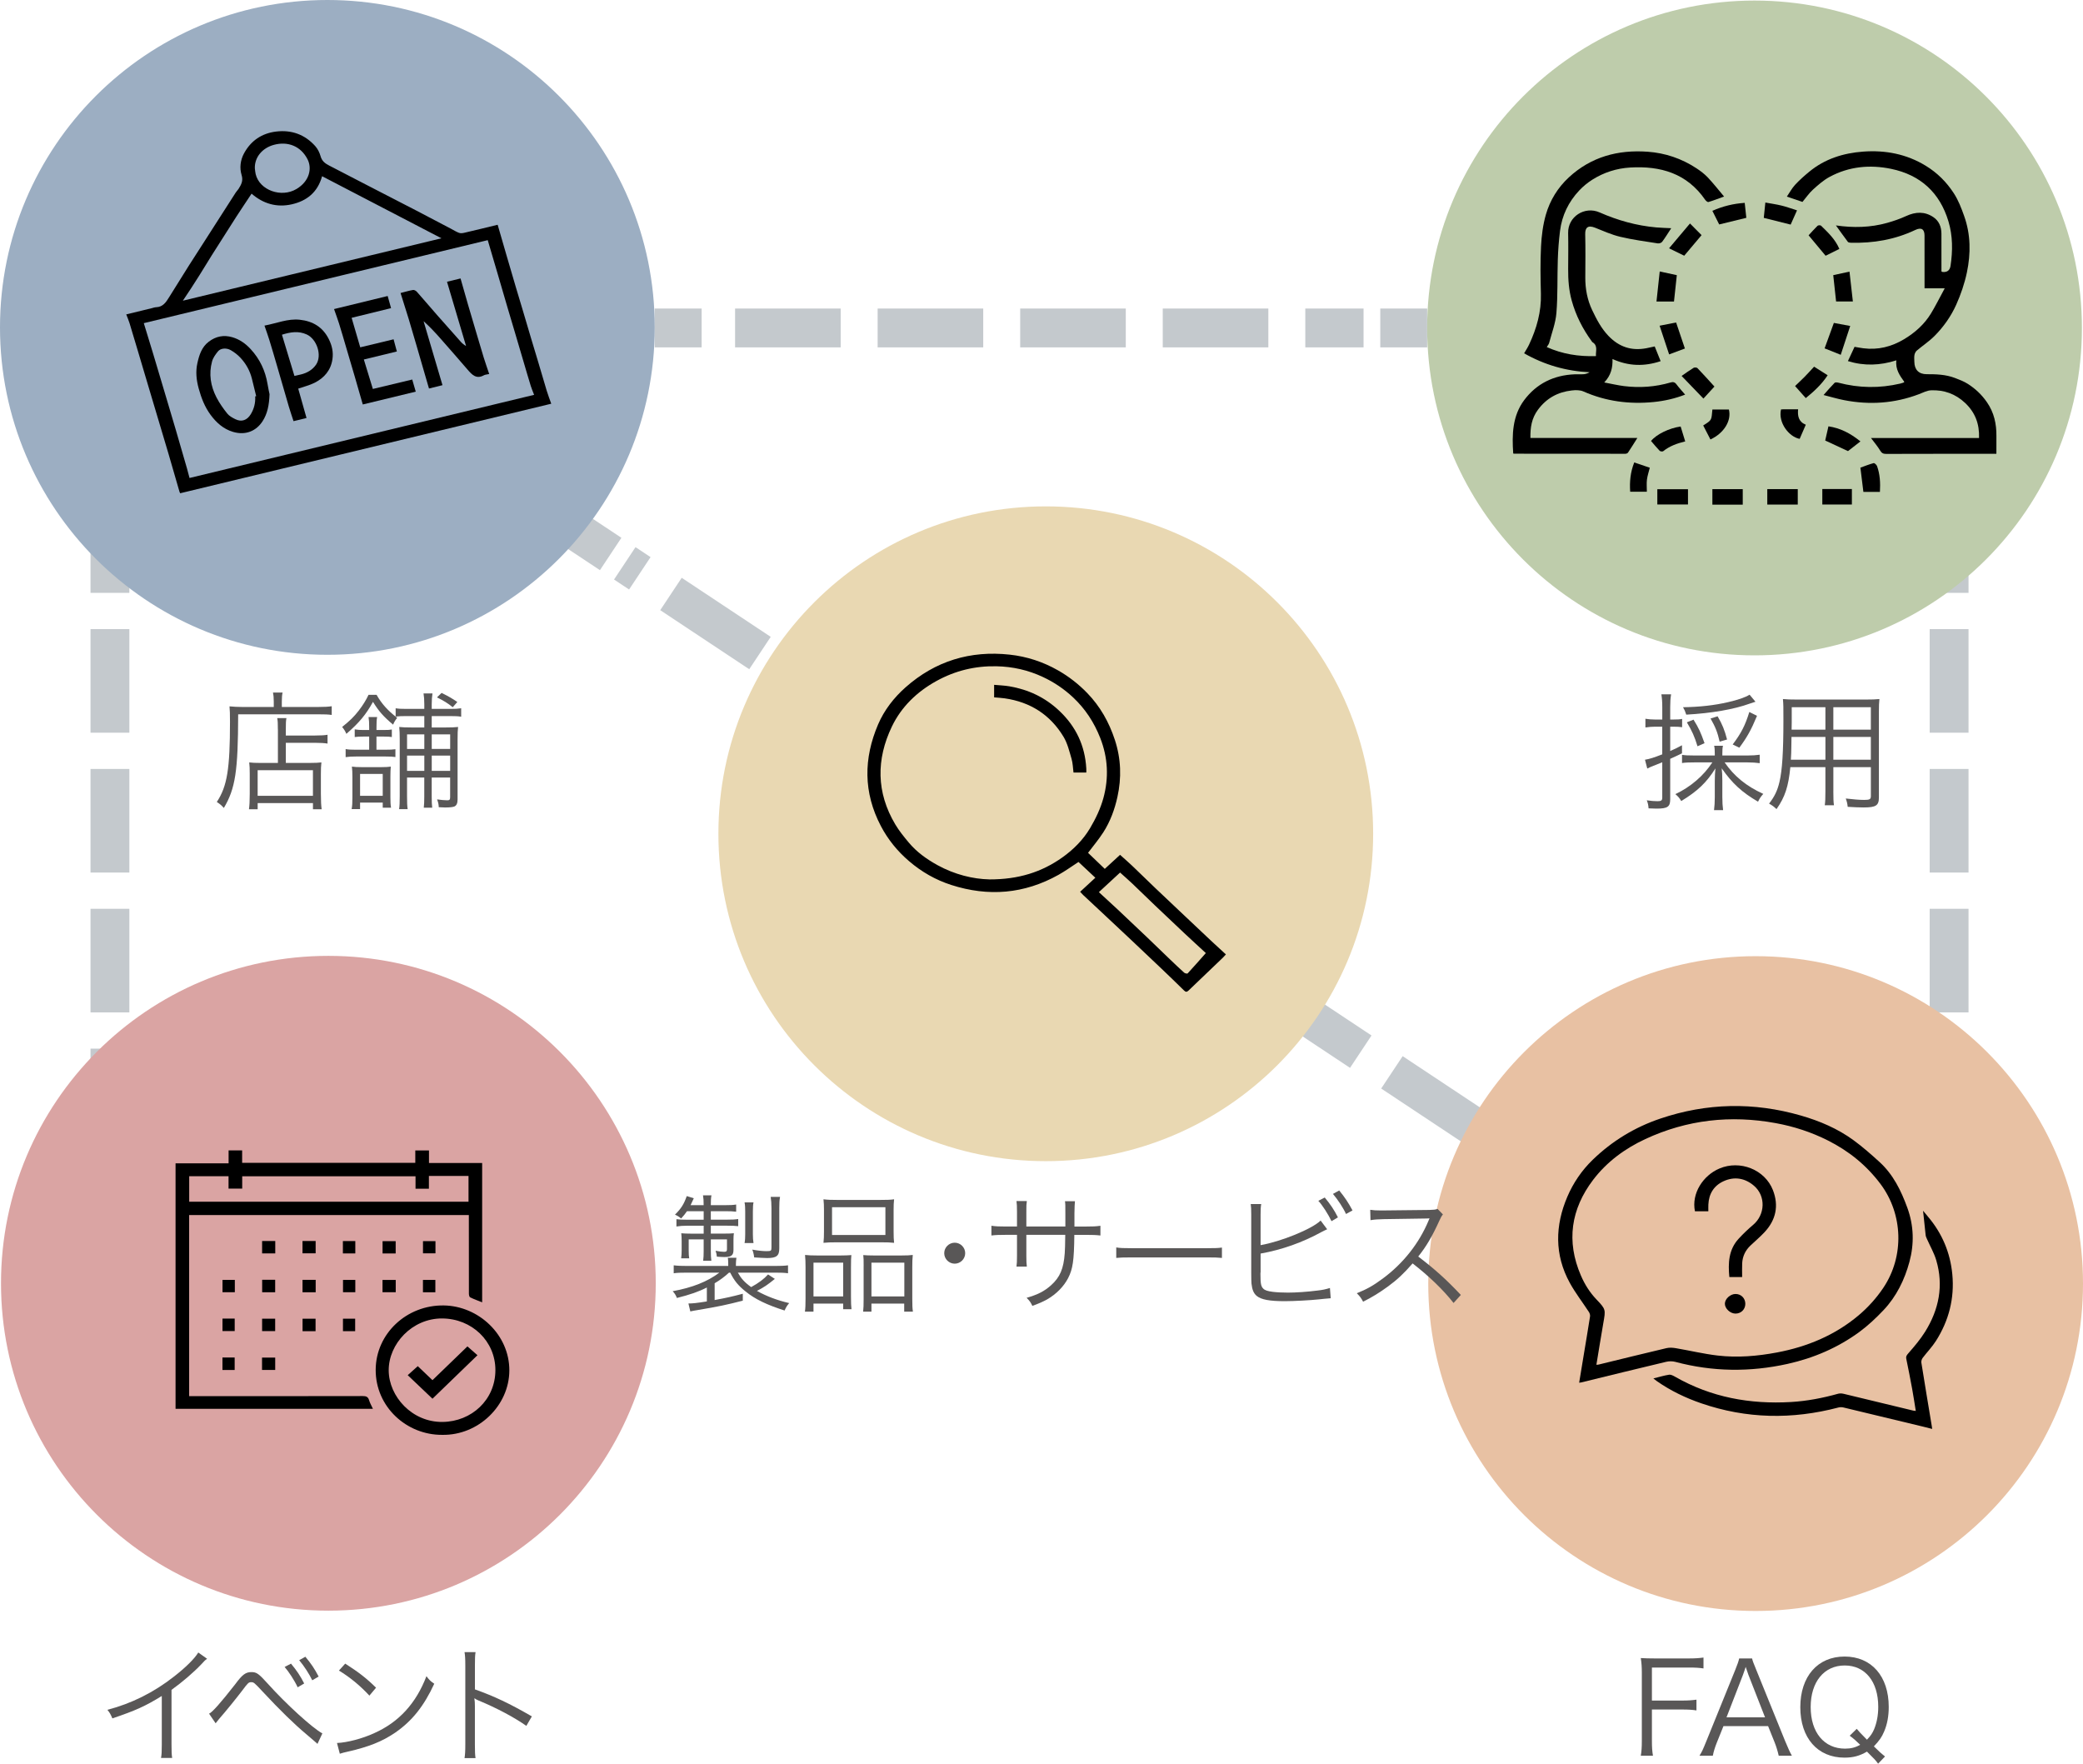 <?xml version="1.0" encoding="UTF-8"?> <svg xmlns="http://www.w3.org/2000/svg" id="_レイヤー_2" viewBox="0 0 114.002 96.518"><defs><style>.cls-1{fill:#beccab;}.cls-2{fill:#9caec2;}.cls-3{fill:#595757;}.cls-4{stroke-dasharray:5.846 2.046;}.cls-4,.cls-5,.cls-6,.cls-7{fill:none;stroke:#c4c9cd;stroke-miterlimit:8;stroke-width:2.126px;}.cls-6{stroke-dasharray:5.779 2.023;}.cls-8{fill:#daa4a3;}.cls-7{stroke-dasharray:5.669 1.984;}.cls-9{fill:#e9d8b2;}.cls-10{fill:#e8c1a3;}</style></defs><g id="_文字"><line class="cls-7" x1="6.017" y1="26.776" x2="6.017" y2="58.691"></line><line class="cls-7" x1="106.674" y1="26.776" x2="106.674" y2="58.691"></line><line class="cls-5" x1="35.834" y1="17.948" x2="38.4" y2="17.948"></line><line class="cls-6" x1="40.231" y1="17.948" x2="74.627" y2="17.948"></line><line class="cls-5" x1="75.542" y1="17.948" x2="78.109" y2="17.948"></line><line class="cls-5" x1="84.732" y1="64.36" x2="82.594" y2="62.942"></line><line class="cls-4" x1="81.051" y1="61.917" x2="34.194" y2="30.829"></line><line class="cls-5" x1="33.422" y1="30.317" x2="31.284" y2="28.899"></line><path class="cls-2" d="M35.834,17.917c0,9.895-8.022,17.917-17.917,17.917S0,27.812,0,17.917,8.022,0,17.917,0s17.917,8.022,17.917,17.917"></path><path d="M30.171,22.094c-6.795,1.639-13.546,3.269-20.31,4.9-.016-.036-.033-.064-.041-.094-.197-.678-.392-1.357-.589-2.034-.149-.51-.302-1.017-.454-1.524-.129-.435-.259-.869-.389-1.304-.151-.508-.303-1.017-.454-1.524-.135-.454-.27-.91-.405-1.364-.146-.488-.29-.977-.439-1.464-.048-.156-.114-.306-.18-.48.483-.118.938-.229,1.393-.339.082-.02.164-.052.246-.054.366-.012.536-.271.702-.539.364-.587.729-1.172,1.097-1.755.275-.435.557-.866.835-1.3.286-.445.57-.89.855-1.334.29-.452.578-.903.868-1.353.044-.069.108-.126.151-.195.145-.23.263-.441.167-.755-.121-.395-.068-.82.132-1.189.374-.691.968-1.095,1.748-1.192.849-.105,1.581.158,2.153.799.135.151.235.357.29.554.072.259.242.389.459.501.678.348,1.354.702,2.032,1.052.92.474,1.841.947,2.761,1.424.627.325,1.252.656,1.878.985.148.078.292.171.448.228.083.031.193.018.284-.004.6-.139,1.199-.287,1.828-.439.166.571.328,1.133.491,1.694.168.577.337,1.153.507,1.729.125.421.253.841.378,1.261.156.522.309,1.046.464,1.567.123.414.251.827.374,1.241.157.529.309,1.059.47,1.587.07.231.158.456.249.715M26.695,13.142c-6.281,1.515-12.546,3.027-18.825,4.543.171.561.336,1.093.497,1.626.141.467.279.936.419,1.404.141.474.282.949.424,1.423.139.469.28.936.417,1.405.204.698.406,1.396.607,2.095.05.171.092.345.139.52,6.301-1.52,12.566-3.032,18.859-4.55-.067-.177-.134-.327-.182-.483-.138-.446-.267-.895-.4-1.344-.154-.521-.308-1.044-.462-1.566-.141-.474-.283-.95-.424-1.425-.171-.583-.339-1.167-.511-1.75-.183-.623-.367-1.246-.559-1.897M24.161,13.041c-2.199-1.143-4.359-2.267-6.533-3.397-.242.882-.838,1.35-1.656,1.537-.823.187-1.566-.029-2.203-.583-.291.44-.571.854-.842,1.273-.448.697-.892,1.396-1.334,2.096-.227.36-.446.726-.672,1.088-.155.248-.314.493-.473.739-.134.205-.272.409-.44.662,4.748-1.145,9.428-2.275,14.153-3.415M13.948,9.216c.014.104.021.21.044.311.213.89,1.408,1.31,2.233.817.719-.428.859-1.127.609-1.622-.374-.74-1.096-.998-1.843-.796-.62.167-1.063.665-1.044,1.289"></path><path d="M26.773,20.468c-.127.029-.218.03-.288.069-.42.232-.656-.033-.898-.313-.496-.576-.996-1.149-1.498-1.718-.281-.318-.57-.627-.906-.927.341,1.157.683,2.315,1.034,3.5-.245.061-.485.12-.738.183-.025-.083-.045-.149-.064-.215-.205-.705-.407-1.41-.613-2.115-.145-.496-.289-.992-.438-1.487-.141-.465-.291-.928-.442-1.41.252-.063.465-.129.685-.166.062-.011.159.045.208.1.37.417.731.844,1.099,1.264.432.492.866.982,1.304,1.471.077.087.168.161.289.232-.345-1.162-.69-2.326-1.043-3.516.25-.061.472-.115.741-.181.138.487.273.967.413,1.447.152.522.308,1.045.463,1.567.129.435.255.87.389,1.303.092.298.196.591.304.914"></path><path d="M14.752,21.574c-.02.593-.118,1.073-.384,1.482-.336.517-.91.787-1.615.579-.525-.156-.913-.504-1.229-.934-.319-.432-.507-.922-.65-1.442-.128-.465-.174-.929-.071-1.386.098-.436.23-.875.622-1.173.394-.3.824-.381,1.29-.245.397.115.723.346,1.007.654.504.547.801,1.184.922,1.913.035.218.085.434.109.554M13.966,21.692c.018-.004.037-.007.055-.011-.079-.321-.157-.644-.236-.964-.11-.436-.326-.819-.63-1.143-.15-.16-.333-.3-.524-.41-.244-.14-.559-.11-.702.066-.133.164-.269.35-.323.549-.188.683-.079,1.351.243,1.972.161.312.369.606.589.881.108.135.282.229.444.309.341.169.643.056.841-.27.185-.303.263-.626.244-.978"></path><path d="M19.715,19.008c.613-.148,1.209-.291,1.826-.439.062.228.118.435.179.666-.6.146-1.183.288-1.807.439.166.54.328,1.069.493,1.612.717-.172,1.425-.341,2.155-.516.063.219.125.428.193.663-.941.228-1.9.46-2.899.702-.148-.512-.291-1.013-.436-1.514-.155-.529-.311-1.057-.467-1.586-.13-.442-.258-.884-.394-1.323-.081-.258-.177-.511-.276-.798.99-.242,1.953-.476,2.935-.715.062.223.12.43.186.664-.722.177-1.435.353-2.159.53.158.54.313,1.071.472,1.614"></path><path d="M14.476,17.819c.676-.127,1.276-.391,1.929-.321.714.077,1.261.397,1.594,1.068.176.354.251.709.196,1.089-.087.607-.449,1.028-.98,1.294-.279.139-.589.213-.893.319.146.513.296,1.046.454,1.607-.248.061-.473.116-.711.173-.091-.281-.18-.535-.256-.794-.221-.751-.435-1.505-.654-2.256-.136-.468-.273-.936-.417-1.402-.077-.25-.167-.495-.263-.776M15.431,18.318c.23.76.456,1.508.683,2.255.14-.032.25-.054.358-.081.338-.082.63-.252.825-.535.345-.505.046-1.401-.512-1.654-.452-.205-.887-.131-1.353.014"></path><path class="cls-1" d="M113.942,17.948c0,9.895-8.022,17.917-17.917,17.917s-17.917-8.022-17.917-17.917S86.13.031,96.025.031s17.917,8.022,17.917,17.917"></path><path d="M91.465,12.49c-.172.263-.323.511-.495.742-.043.058-.162.1-.237.088-.686-.109-1.378-.199-2.053-.36-.475-.113-.93-.318-1.387-.5-.379-.151-.544-.012-.535.357.019.791.009,1.582.005,2.374-.003.619.111,1.223.374,1.775.24.502.493,1.0.895,1.418.58.604,1.256.826,2.068.674.148-.028.296-.063.462-.099.103.256.207.514.324.806-.893.298-1.756.28-2.635-.118.016.473-.08.893-.451,1.283.396.074.737.156,1.083.199.86.107,1.711.046,2.545-.197.129-.038.227-.028.32.095.145.195.312.373.479.568-.55.215-1.125.346-1.715.405-1.333.133-2.619-.033-3.853-.578-.186-.082-.428-.079-.637-.054-.76.086-1.377.419-1.847,1.051-.349.468-.426.976-.416,1.55h5.852c-.178.282-.34.545-.512.802-.024.037-.095.062-.144.062-2.034.001-4.068-.001-6.103-.004-.006,0-.013-.005-.034-.013-.072-1.027-.047-2.053.6-2.919.679-.908,1.625-1.368,2.764-1.413.167-.007.335.007.501-.006.108-.009.214-.05.317-.106-1.282-.06-2.47-.403-3.586-1.037.091-.158.195-.311.272-.477.414-.881.674-1.794.647-2.783-.024-.864-.036-1.73.007-2.592.029-.582.105-1.176.264-1.734.224-.785.655-1.484,1.257-2.041,1.216-1.126,2.684-1.522,4.313-1.405.968.07,1.858.373,2.667.903.223.147.442.311.624.503.306.324.581.677.893,1.046-.32.116-.585.221-.856.301-.044.014-.139-.065-.179-.123-.999-1.448-2.443-1.863-4.104-1.765-.743.044-1.439.267-2.069.664-.261.164-.507.368-.718.591-.587.623-.947,1.367-1.053,2.218-.065.521-.104,1.046-.121,1.571-.033.972.003,1.948-.076,2.916-.044.554-.255,1.096-.398,1.642-.019.071-.076.133-.13.224.854.382,1.739.525,2.693.494-.023-.276.125-.57-.196-.765-.017-.011-.027-.033-.04-.052-.495-.677-.866-1.408-1.092-2.224-.157-.569-.197-1.135-.194-1.714.004-.661.013-1.323-.001-1.983-.019-.893.904-1.487,1.722-1.126.99.437,2.018.725,3.097.821.272.024.545.03.825.044"></path><path d="M98.647,11.05c-.264-.09-.537-.183-.852-.291.156-.228.278-.46.45-.645.238-.258.504-.493.776-.717.854-.704,1.863-1.019,2.947-1.1,1.216-.09,2.374.131,3.425.773.625.381,1.133.882,1.537,1.504.253.389.41.806.563,1.234.367,1.021.372,2.066.154,3.104-.127.603-.331,1.201-.584,1.764-.286.637-.695,1.217-1.192,1.715-.293.294-.649.526-.967.797-.065.055-.111.156-.127.243-.022.12-.006.245-.005.369.004.429.242.68.674.678.526-.002,1.048.016,1.545.206.242.093.491.186.708.325.411.261.758.588,1.042.998.396.569.529,1.192.522,1.866-.004.311-.001.622-.001.962h-.244c-1.933,0-3.865-.002-5.799.005-.158,0-.237-.049-.32-.185-.139-.232-.318-.439-.501-.685h5.914c.027-.771-.212-1.399-.76-1.917-.527-.498-1.154-.721-1.862-.693-.227.008-.452.13-.673.214-1.333.505-2.699.596-4.091.324-.368-.072-.73-.181-1.123-.28.218-.245.403-.464.605-.668.037-.037.147-.023.215-.005,1.125.296,2.253.311,3.385.045.056-.013.111-.032.167-.051.013-.004.022-.017.048-.04-.245-.341-.497-.687-.435-1.179-.893.283-1.761.317-2.652.041.124-.268.242-.521.363-.781.167.028.322.059.478.079.802.103,1.543-.082,2.229-.493.598-.358,1.112-.814,1.476-1.412.227-.374.424-.767.633-1.151.036-.067.071-.135.119-.225h-1.104v-.271c0-.872.002-1.744-.001-2.615-.001-.358-.178-.463-.507-.307-1.118.53-2.301.731-3.53.698-.054-.002-.13-.012-.158-.047-.22-.292-.431-.589-.655-.9.953.138,1.886.119,2.801-.138.354-.099.707-.22,1.04-.374.515-.237,1.011-.263,1.489.056.311.208.442.53.445.901.003.617.001,1.235.001,1.852v.222c.036.018.049.028.062.029q.378.035.435-.333c.124-.821.125-1.643-.115-2.44-.473-1.571-1.532-2.539-3.138-2.871-1.163-.24-2.305-.131-3.363.439-.332.178-.627.44-.91.695-.211.191-.376.435-.578.676"></path><path d="M90.837,14.857c.352.076.641.139.935.202-.052.483-.102.954-.155,1.442h-.958c.059-.546.117-1.079.177-1.644"></path><path d="M94.091,12.284c-.11-.219-.236-.473-.374-.747.575-.253,1.147-.393,1.771-.435.031.286.06.556.088.819-.494.12-.974.237-1.485.362"></path><rect x="90.705" y="26.773" width="1.678" height=".835"></rect><rect x="93.718" y="26.769" width="1.662" height=".849"></rect><rect x="96.723" y="26.767" width="1.668" height=".846"></rect><path d="M93.83,21.155c-.186.203-.379.415-.602.658-.41-.425-.803-.833-1.194-1.239.235-.162.438-.312.654-.443.052-.032.175-.025.212.014.31.321.607.655.931,1.01"></path><path d="M101.821,24.156c-.246.192-.473.368-.681.531-.381-.177-.796-.369-1.247-.579.05-.22.112-.49.177-.777.648.097,1.19.374,1.751.825"></path><path d="M100.744,19.418c-.339-.136-.607-.243-.884-.353.168-.464.333-.915.507-1.393.269.05.556.104.895.167-.176.536-.343,1.045-.519,1.579"></path><path d="M98.244,21.126c.18-.174.36-.339.531-.513.171-.173.332-.356.51-.546.236.149.479.302.742.469-.328.5-.748.884-1.198,1.25-.209-.235-.403-.454-.586-.66"></path><path d="M91.981,23.341c.086.281.167.545.25.816-.452.109-.856.255-1.204.535-.037.03-.157.016-.193-.021-.167-.171-.317-.358-.473-.538.291-.362.994-.706,1.62-.792"></path><path d="M91.346,13.589c.387-.46.755-.895,1.146-1.359.243.244.44.444.634.638-.309.366-.608.721-.949,1.126-.217-.106-.49-.239-.831-.406"></path><path d="M92.213,19.073c-.263.098-.545.204-.862.322-.176-.528-.344-1.036-.521-1.57.313-.062.607-.119.903-.177.161.479.32.949.481,1.425"></path><path d="M93.612,24.052c-.137-.265-.267-.518-.396-.768.5-.311.443-.292.503-.874h.903c.153.607-.264,1.295-1.011,1.641"></path><path d="M100.668,13.622c-.264.131-.521.259-.753.374-.315-.378-.616-.741-.931-1.118.154-.166.314-.351.489-.521.036-.034.158-.04.191-.007.38.372.774.735,1.004,1.272"></path><path d="M96.531,11.923c.026-.255.054-.526.086-.839.311.057.603.097.887.167.287.071.566.174.846.261-.122.273-.237.531-.348.779-.483-.12-.957-.239-1.471-.368"></path><path d="M98.831,23.243c-.12.274-.228.526-.336.774-.578-.106-1.191-.884-1.02-1.611.037-.003.08-.006.121-.006.26-.001.521-.001.814-.001-.035.364.022.683.421.845"></path><rect x="99.735" y="26.762" width="1.618" height=".848"></rect><path d="M102.888,26.921h-.905c-.054-.435-.107-.866-.164-1.328.21-.076.464-.178.725-.249.046-.013.162.094.188.167.16.449.185.917.156,1.41"></path><path d="M100.489,16.499c-.052-.481-.102-.946-.156-1.441.271-.059.55-.12.889-.193.062.547.122,1.079.185,1.634h-.918Z"></path><path d="M89.22,26.912c-.038-.546.01-1.073.222-1.604.298.101.589.2.851.289-.056.225-.129.435-.156.65-.026.214-.005.434-.005.665h-.912Z"></path><path class="cls-9" d="M75.152,45.629c0,9.895-8.022,17.917-17.917,17.917s-17.917-8.022-17.917-17.917,8.022-17.917,17.917-17.917,17.917,8.022,17.917,17.917"></path><path d="M59.548,46.671c.288.276.598.574.916.879.292-.269.563-.518.837-.769.234.212.46.406.675.611.424.403.84.814,1.263,1.218.521.496,1.045.989,1.568,1.483.507.479,1.014.959,1.523,1.436.249.233.502.462.763.702-.065.071-.109.125-.159.173-.628.601-1.258,1.199-1.884,1.803-.094.091-.156.089-.248-.002-.406-.4-.817-.796-1.23-1.19-.54-.517-1.085-1.03-1.629-1.543-.461-.435-.923-.867-1.386-1.3-.425-.399-.853-.796-1.279-1.195-.051-.048-.096-.101-.163-.173.279-.257.548-.506.833-.769-.319-.298-.624-.583-.922-.863-.368.239-.719.494-1.094.704-1.873,1.048-3.836,1.209-5.871.554-.859-.277-1.625-.716-2.311-1.305-.635-.545-1.148-1.174-1.539-1.917-.964-1.836-.951-3.7-.151-5.567.335-.78.863-1.461,1.501-2.026,1.629-1.443,3.544-2.024,5.701-1.789.938.102,1.822.392,2.647.862.593.339,1.12.75,1.595,1.24.713.737,1.192,1.591,1.513,2.565.34,1.037.37,2.077.14,3.119-.149.679-.391,1.343-.771,1.935-.251.391-.554.749-.837,1.125M54.134,48.127c1.612.005,2.878-.401,4.009-1.204.607-.431,1.137-.963,1.516-1.601.306-.514.573-1.075.73-1.649.301-1.102.253-2.205-.175-3.291-.336-.851-.813-1.584-1.479-2.211-.495-.465-1.043-.835-1.655-1.121-.807-.379-1.658-.57-2.546-.588-1.165-.024-2.258.24-3.284.807-1.065.588-1.917,1.409-2.437,2.491-.862,1.795-.856,3.609.185,5.356.209.351.471.674.734.989.434.52.975.908,1.567,1.236.952.527,1.973.766,2.835.784M60.14,48.822c.354.326.695.636,1.031.951.54.506,1.077,1.016,1.612,1.526.418.398.83.802,1.247,1.201.257.246.514.492.779.73.044.039.167.066.19.041.333-.359.655-.729.996-1.113-.342-.316-.761-.697-1.174-1.085-.54-.506-1.077-1.015-1.612-1.525-.418-.398-.829-.804-1.247-1.201-.21-.199-.43-.388-.66-.596-.381.353-.76.703-1.161,1.073"></path><path d="M54.408,38.162v-.684c.287.027.564.035.835.081,1.037.177,1.949.604,2.723,1.333.917.862,1.415,1.908,1.486,3.161.005.07.001.14.001.224h-.701c-.033-.249-.036-.51-.107-.751-.12-.408-.22-.84-.435-1.199-.729-1.212-1.821-1.909-3.225-2.11-.184-.026-.369-.035-.577-.054"></path><path class="cls-10" d="M114.002,70.245c0,9.895-8.022,17.917-17.917,17.917s-17.917-8.022-17.917-17.917,8.022-17.917,17.917-17.917,17.917,8.022,17.917,17.917"></path><path d="M86.427,75.668c.084-.51.165-1.003.247-1.496.117-.71.238-1.42.349-2.132.011-.075-.02-.173-.062-.239-.347-.532-.741-1.038-1.046-1.593-.846-1.542-.809-3.141-.134-4.718.322-.754.792-1.445,1.392-2.024,1.061-1.025,2.294-1.775,3.691-2.248,2.547-.862,5.116-.913,7.699-.168,1.029.297,2.009.713,2.876,1.347.5.365.967.777,1.425,1.194.75.683,1.18,1.563,1.524,2.506.358.982.38,1.977.115,2.957-.264.98-.711,1.897-1.419,2.645-.406.428-.841.839-1.314,1.188-1.18.865-2.505,1.435-3.933,1.753-2.057.457-4.106.435-6.147-.11-.158-.042-.343-.041-.502-.003-1.553.369-3.102.75-4.652,1.129-.027.006-.055.007-.109.015M87.37,74.689c.065-.006.096-.004.124-.012,1.238-.301,2.473-.607,3.713-.899.165-.039.351-.024.521.005.76.129,1.513.311,2.276.4,1.086.127,2.171.035,3.246-.167,1.657-.312,3.176-.944,4.468-2.03.516-.433.985-.954,1.359-1.514,1.16-1.734,1.071-4.032-.152-5.669-.779-1.041-1.744-1.816-2.894-2.394-.905-.455-1.853-.763-2.847-.945-2.469-.452-4.854-.187-7.133.871-1.121.521-2.111,1.248-2.861,2.235-1.215,1.602-1.478,3.361-.668,5.234.207.481.482.922.851,1.309.522.546.504.558.377,1.29-.131.752-.251,1.505-.38,2.285"></path><path d="M105.246,66.255c.09.11.179.219.271.327.774.912,1.219,1.964,1.333,3.155.125,1.317-.189,2.534-.895,3.645-.211.332-.492.618-.73.934-.05.067-.082.177-.069.258.184,1.155.377,2.309.569,3.464.007.043.013.086.023.162-.183-.046-.346-.088-.509-.128-1.448-.35-2.897-.701-4.347-1.046-.089-.022-.193-.021-.282.003-2.526.663-5.028.62-7.506-.233-.855-.294-1.661-.682-2.404-1.197-.06-.042-.116-.088-.212-.162.314-.078.584-.162.86-.204.102-.015.229.053.329.11,1.969,1.128,4.097,1.515,6.341,1.384.88-.052,1.737-.217,2.585-.454.094-.026.207-.017.305.006,1.267.302,2.533.611,3.8.917.035.009.072.01.142.018-.067-.41-.125-.807-.197-1.2-.101-.55-.209-1.1-.322-1.648-.029-.143.03-.211.124-.319.324-.371.648-.751.908-1.169.754-1.211,1.019-2.518.607-3.911-.118-.396-.331-.763-.5-1.144-.033-.074-.071-.15-.08-.229-.051-.438-.094-.877-.142-1.34"></path><path d="M93.499,66.289h-.735c-.201-.979.447-1.964,1.343-2.342,1.129-.478,2.486.062,2.924,1.182.334.856.165,1.639-.463,2.308-.239.256-.508.483-.763.724-.28.264-.436.59-.456.973-.012.246-.002.493-.002.755h-.701c-.071-.756-.046-1.496.511-2.1.247-.268.513-.523.792-.758.66-.557.703-1.577.046-2.139-.487-.418-1.065-.521-1.658-.252-.536.243-.813.691-.839,1.283-.005.118-.001.236-.001.365"></path><path d="M94.977,71.888c-.286-.003-.579-.28-.575-.544.004-.265.301-.533.589-.53.304.003.532.237.53.544-.003.305-.237.533-.544.53"></path><path class="cls-8" d="M35.889,70.228c0,9.895-8.022,17.917-17.917,17.917S.055,80.123.055,70.228s8.022-17.917,17.917-17.917,17.917,8.022,17.917,17.917"></path><path d="M10.351,76.406h.27c3.075,0,6.15.002,9.226-.005.187-.001.296.036.353.227.047.159.135.305.21.471h-10.802v-13.435h2.903v-.707h.741v.68h9.477v-.676h.749v.686h2.91v7.624c-.218-.088-.444-.168-.659-.273-.045-.023-.066-.133-.066-.203-.004-1.351-.003-2.7-.003-4.05v-.251h-15.308v9.912ZM22.742,64.373h-9.486v.675h-.748v-.678h-2.153v1.394h15.287v-1.408h-2.168v.697h-.732v-.681Z"></path><path d="M24.207,78.524c-1.956.015-3.653-1.534-3.646-3.557.007-1.983,1.696-3.555,3.727-3.525,1.906.028,3.596,1.603,3.588,3.562-.008,1.918-1.69,3.554-3.669,3.52M24.225,77.817c1.582-.019,2.887-1.209,2.888-2.837.001-1.581-1.286-2.82-2.92-2.826-1.638-.006-2.928,1.393-2.919,2.848.009,1.421,1.276,2.839,2.952,2.815"></path><rect x="14.345" y="67.916" width=".72" height=".678"></rect><rect x="16.556" y="67.915" width=".719" height=".674"></rect><rect x="20.938" y="67.924" width=".717" height=".673"></rect><rect x="14.348" y="70.037" width=".712" height=".683"></rect><rect x="16.557" y="70.041" width=".72" height=".68"></rect><rect x="20.935" y="70.046" width=".723" height=".672"></rect><rect x="14.345" y="72.167" width=".715" height=".679"></rect><rect x="16.559" y="72.168" width=".712" height=".683"></rect><rect x="14.341" y="74.296" width=".721" height=".676"></rect><rect x="18.766" y="67.919" width=".68" height=".676"></rect><rect x="23.15" y="67.923" width=".683" height=".667"></rect><rect x="12.178" y="70.044" width=".674" height=".674"></rect><rect x="18.773" y="70.045" width=".673" height=".673"></rect><rect x="23.148" y="70.045" width=".679" height=".676"></rect><rect x="12.177" y="72.161" width=".668" height=".683"></rect><rect x="18.77" y="72.167" width=".668" height=".683"></rect><rect x="12.175" y="74.291" width=".668" height=".683"></rect><path d="M26.131,74.166c-.832.805-1.644,1.59-2.462,2.381-.458-.435-.903-.859-1.355-1.289.184-.166.352-.316.551-.494.24.228.513.49.804.767.635-.614,1.268-1.225,1.913-1.848.183.16.36.317.55.483"></path><path class="cls-3" d="M14.983,38.389c0-.217-.014-.356-.042-.49h.525c-.028.127-.042.26-.042.49v.302h1.954c.378,0,.603-.014.777-.042v.477c-.183-.028-.393-.035-.777-.035h-4.343c-.007,3.123-.154,4.062-.784,5.126-.14-.153-.175-.188-.385-.329.566-.854.721-1.807.721-4.384,0-.441-.007-.638-.027-.848.224.021.455.035.735.035h1.688v-.302ZM15.208,39.923c0-.357-.008-.477-.035-.623h.504c-.028.14-.035.259-.035.63v.322h1.597c.329,0,.54-.014.687-.042v.483c-.168-.028-.378-.042-.672-.042h-1.611v1.1h1.359c.266,0,.413-.007.588-.028-.021.189-.028.357-.028.638v1.078c0,.406.015.651.042.848h-.476v-.336h-3.026v.336h-.476c.027-.203.042-.441.042-.84v-1.114c0-.266-.007-.427-.028-.609.175.021.322.028.596.028h.974v-1.828ZM14.101,43.551h3.026v-1.4h-3.026v1.4Z"></path><path class="cls-3" d="M20.61,38.025c.273.482.603.854,1.128,1.26-.091.112-.154.203-.224.372-.533-.448-.785-.735-1.1-1.247-.386.7-.757,1.142-1.457,1.751-.07-.161-.112-.225-.231-.378.42-.337.645-.554.91-.896.231-.302.399-.574.533-.861h.44ZM21.087,41.029c.267,0,.413-.007.554-.027v.427c-.147-.021-.273-.028-.532-.028h-1.625c-.267,0-.386.008-.567.035v-.441c.161.028.301.035.567.035h.721v-.721h-.294c-.238,0-.336.007-.497.027v-.42c.161.028.294.035.49.035h.301v-.133c0-.267-.007-.406-.034-.575h.469c-.028.154-.035.287-.035.567v.141h.357c.28,0,.371-.007.483-.028v.413c-.126-.021-.203-.027-.47-.027h-.371v.721h.483ZM20.947,44.202v-.28h-1.24v.357h-.462c.035-.182.042-.357.042-.651v-1.093c0-.259-.007-.413-.028-.581.154.021.287.028.512.028h1.135c.217,0,.329-.008.482-.028-.014.154-.021.301-.021.554v1.134c0,.245.007.399.035.561h-.455ZM19.707,43.551h1.24v-1.197h-1.24v1.197ZM22.277,42.55v1.008c0,.364.007.554.035.722h-.469c.027-.168.034-.371.034-.707v-3.131c0-.294-.007-.462-.027-.658.182.021.364.027.665.027h.707v-.623h-.994c-.252,0-.413.007-.574.028v-.455c.154.027.309.034.581.034h.987v-.245c0-.266-.014-.427-.042-.602h.49c-.027.175-.042.336-.042.602v.245h1.016c.28,0,.421-.007.596-.034v.462c-.147-.028-.322-.035-.603-.035h-1.009v.623h.778c.314,0,.469-.007.665-.027-.021.182-.028.35-.028.679v3.285c0,.21-.056.329-.168.385-.084.035-.245.057-.519.057-.077,0-.21-.007-.343-.015-.007-.168-.028-.252-.091-.427.188.028.427.049.56.049.119,0,.154-.035.154-.168v-1.078h-1.009v1.036c0,.287.008.448.028.616h-.462c.021-.189.027-.343.027-.609v-1.043h-.945ZM23.223,40.19h-.945v.798h.945v-.798ZM23.223,41.352h-.945v.834h.945v-.834ZM24.638,40.987v-.798h-1.009v.798h1.009ZM24.638,42.186v-.834h-1.009v.834h1.009ZM24.169,37.92c.42.21.56.294.861.497l-.252.287c-.273-.224-.498-.357-.862-.539l.253-.245Z"></path><path class="cls-3" d="M39.896,69.647c-.195.188-.504.42-.784.581v.918c.68-.127.925-.183,1.541-.344v.378c-.903.231-1.289.315-2.5.519-.134.021-.211.035-.372.07l-.104-.435c.224,0,.441-.021,1.009-.112v-.763c-.448.23-.918.392-1.64.574-.062-.161-.111-.238-.23-.371,1.078-.196,1.904-.525,2.556-1.016h-1.743c-.386,0-.567.007-.757.035v-.435c.225.028.435.035.764.035h2.22v-.126c0-.112-.007-.231-.021-.322h.469c-.014.098-.027.217-.027.322v.126h2.094c.329,0,.561-.007.757-.035v.435c-.189-.028-.364-.035-.75-.035h-1.996c.183.322.357.525.729.791.42-.23.707-.448.925-.693l.371.245c-.406.329-.581.448-.98.658.519.287,1.078.505,1.765.666-.112.133-.161.203-.252.406-.967-.309-1.611-.616-2.129-1.037-.421-.336-.624-.595-.848-1.036h-.063ZM37.599,66.284c-.119.168-.161.225-.322.399-.126-.104-.182-.14-.336-.21.336-.329.49-.574.645-1.016l.385.119c-.084.189-.112.252-.175.378h.714c0-.266-.007-.371-.035-.539h.463c-.028.154-.035.259-.035.539h.784c.294,0,.428-.007.603-.035v.393c-.175-.021-.336-.028-.603-.028h-.784v.463h.875c.322,0,.448-.008.624-.035v.392c-.176-.021-.351-.027-.609-.027h-.89v.434h.672c.322,0,.463-.007.589-.021-.014.119-.021.21-.021.357v.553c0,.302-.119.393-.497.393-.084,0-.252-.007-.413-.021-.007-.111-.028-.203-.07-.322.176.035.357.057.463.057.126,0,.161-.035.161-.147v-.532h-.883v.631c0,.217.007.385.028.539h-.448c.021-.168.027-.315.027-.532v-.638h-.819v.596c0,.217.007.322.028.441h-.441c.021-.161.028-.267.028-.456v-.482c0-.161-.007-.302-.021-.435.134.014.336.021.539.021h.687v-.434h-.91c-.225,0-.393.014-.581.042v-.399c.161.021.314.028.539.028h.952v-.463h-.91ZM40.75,68.028c.028-.154.035-.308.035-.483v-1.246c0-.203-.007-.344-.035-.498h.49c-.027.127-.035.26-.035.498v1.246c0,.196.008.309.035.483h-.49ZM42.649,68.329c0,.399-.154.519-.665.519-.134,0-.477-.021-.708-.035-.021-.175-.056-.314-.104-.427.308.056.581.084.763.084.267,0,.287-.014.287-.203v-2.157c0-.259-.014-.42-.042-.609h.512c-.035.189-.042.343-.042.623v2.206Z"></path><path class="cls-3" d="M44.087,69.359c0-.273-.007-.47-.027-.68.203.021.371.028.645.028h1.323c.225,0,.385-.007.567-.021-.014.147-.021.267-.021.658v1.618c0,.344.008.519.028.687h-.455v-.309h-1.625v.441h-.469c.027-.182.034-.371.034-.729v-1.694ZM44.522,70.949h1.625v-1.85h-1.625v1.85ZM45.096,66.222c0-.238-.007-.406-.027-.589.217.028.413.035.784.035h2.29c.406,0,.603-.007.791-.035-.021.183-.027.329-.027.582v1.184c0,.266.007.448.027.616-.195-.021-.392-.028-.735-.028h-2.388c-.337,0-.554.007-.742.028.021-.189.027-.371.027-.609v-1.184ZM45.537,67.587h2.921v-1.52h-2.921v1.52ZM47.267,69.289c0-.329,0-.435-.021-.603.175.015.329.021.567.021h1.541c.266,0,.434-.007.602-.028-.021.183-.027.393-.027.687v1.688c0,.379.007.554.035.729h-.477v-.441h-1.793v.441h-.455c.021-.182.027-.364.027-.687v-1.807ZM47.694,70.949h1.8v-1.85h-1.8v1.85Z"></path><path class="cls-3" d="M52.825,68.582c0,.314-.259.574-.574.574s-.574-.26-.574-.574c0-.315.259-.574.574-.574s.574.259.574.574Z"></path><path class="cls-3" d="M58.307,67.125v-.68c0-.497,0-.553-.021-.707h.546q-.021.182-.028.651v.735h.603c.413,0,.567-.007.819-.042v.532c-.238-.028-.441-.035-.812-.035h-.616c-.014,1.422-.084,1.87-.343,2.374-.245.463-.638.862-1.142,1.156-.245.133-.428.217-.812.357-.092-.196-.147-.273-.315-.441.609-.176.967-.357,1.338-.687.49-.441.687-.903.749-1.751.015-.225.021-.441.028-1.009h-2.129v1.17c0,.301.007.392.027.567h-.567c.021-.154.028-.287.028-.589v-1.148h-.588c-.371,0-.574.007-.812.035v-.532c.252.035.406.042.819.042h.581v-.806c0-.301-.007-.427-.028-.588h.567c-.027.188-.027.245-.027.567v.826h2.136Z"></path><path class="cls-3" d="M61.091,68.267c.203.035.393.042.868.042h4.069c.519,0,.631-.007.848-.035v.567c-.225-.021-.386-.028-.854-.028h-4.062c-.511,0-.658.008-.868.028v-.574Z"></path><path class="cls-3" d="M68.994,68.141c1.106-.189,2.815-.883,3.284-1.345l.357.477c-.105.049-.14.062-.301.146-1.044.574-2.165.974-3.341,1.184v1.022l-.008.042v.077c0,.49.028.651.147.771.091.099.245.147.532.183.217.027.547.042.826.042.435,0,1.058-.042,1.604-.112.301-.035.434-.063.693-.141l.042.561c-.105.007-.126.007-.231.021l-.091.007-.336.035c-.448.049-1.373.098-1.856.098-.826,0-1.289-.084-1.534-.287-.168-.14-.252-.343-.287-.672-.007-.112-.014-.253-.014-.547v-3.229c0-.309-.007-.42-.028-.581h.574c-.027.168-.034.28-.034.588v1.66ZM72.503,65.535c.314.378.511.672.721,1.086l-.35.21c-.175-.371-.512-.896-.722-1.114l.351-.182ZM73.294,65.149c.315.386.49.651.729,1.093l-.357.196c-.146-.329-.441-.777-.714-1.1l.343-.189Z"></path><path class="cls-3" d="M79.553,71.307c-.554-.708-1.345-1.472-2.241-2.165-.49.561-.833.883-1.338,1.254-.483.351-.854.581-1.372.841-.112-.21-.169-.287-.344-.463.539-.217.883-.405,1.422-.805,1.121-.827,1.989-1.934,2.5-3.159.015-.042.021-.049.035-.084.015-.021.015-.028.021-.049-.063.007-.084.007-.168.007l-2.34.035c-.315.007-.518.021-.721.056l-.015-.567c.189.028.315.035.554.035h.182l2.501-.027c.245-.008.329-.015.448-.057l.294.302c-.07.084-.119.168-.196.343-.393.868-.722,1.422-1.155,1.961.917.7,1.533,1.254,2.332,2.102l-.399.441Z"></path><path class="cls-3" d="M90.571,39.769c-.175,0-.336.015-.518.042v-.476c.175.027.322.042.525.042h.398v-.673c0-.294-.014-.476-.049-.707h.532c-.035.21-.049.413-.049.7v.68h.175c.238,0,.351-.007.477-.035v.455c-.154-.021-.273-.028-.469-.028h-.183v1.331c.267-.119.364-.161.645-.315v.441c-.259.126-.336.161-.645.301v2.214c0,.413-.146.511-.749.511-.105,0-.273-.007-.435-.014-.014-.182-.035-.287-.098-.441.245.035.406.049.588.049.203,0,.259-.042.259-.195v-1.934c-.237.099-.321.126-.476.189-.141.056-.225.091-.344.154l-.126-.483c.252-.042.477-.112.945-.295v-1.513h-.406ZM95.643,41.345c.259,0,.477-.014.665-.042v.462c-.196-.027-.42-.042-.665-.042h-1.254c.519.757,1.19,1.303,2.115,1.724-.133.146-.203.252-.287.427-.875-.511-1.408-.994-1.989-1.828.021.154.035.406.035.673v.903c0,.273.014.511.042.714h-.497c.028-.21.042-.448.042-.714v-.89c0-.252.014-.497.035-.68-.49.777-.974,1.24-1.87,1.786-.112-.182-.161-.238-.322-.378.841-.399,1.541-1.002,2.024-1.737h-.98c-.309,0-.505.007-.68.035v-.448c.168.028.351.035.68.035h1.113v-.084c0-.21-.007-.329-.035-.448h.483c-.028.119-.035.231-.035.448v.084h1.38ZM96.077,38.403q-.092.028-.315.104c-.868.315-2.087.525-3.474.603-.057-.182-.092-.259-.176-.406.911-.014,1.724-.104,2.473-.28.525-.119.932-.259,1.17-.406l.322.386ZM92.904,40.841c-.161-.532-.302-.841-.582-1.311l.364-.146c.287.462.393.693.603,1.289l-.385.168ZM94.115,40.588c-.118-.518-.224-.784-.497-1.268l.386-.119c.259.441.378.743.518,1.269l-.406.118ZM94.83,40.742c.469-.623.687-1.051.91-1.778l.421.21c-.315.763-.547,1.177-.967,1.744l-.364-.176Z"></path><path class="cls-3" d="M100.338,43.306c0,.371.007.596.035.764h-.504c.027-.183.035-.393.035-.764v-1.323h-1.919c-.105,1.058-.288,1.632-.757,2.297-.154-.147-.225-.196-.406-.301.301-.393.455-.708.567-1.184.154-.645.217-1.667.217-3.397,0-.707,0-.84-.027-1.142.21.021.42.028.77.028h3.769c.351,0,.539-.007.742-.028-.021.189-.028.371-.028.687v4.699c0,.441-.16.547-.84.547-.225,0-.574-.015-.868-.035-.015-.161-.042-.28-.105-.455.406.049.749.077,1.002.077.308,0,.371-.035.371-.21v-1.583h-2.053v1.323ZM98.048,40.329c-.007.196-.007.364-.007.462-.007.435-.007.463-.028.785h1.892v-1.247h-1.856ZM99.904,38.704h-1.843v.834l-.007.392h1.85v-1.226ZM102.391,39.93v-1.226h-2.053v1.226h2.053ZM100.338,41.576h2.053v-1.247h-2.053v1.247Z"></path><path class="cls-3" d="M11.334,90.778c-.126.091-.133.105-.308.294-.441.463-1.037.974-1.639,1.408v2.983c0,.399.007.554.035.742h-.609c.034-.182.042-.343.042-.729v-2.661c-.911.561-1.422.791-2.704,1.226-.098-.224-.133-.294-.272-.469,1.316-.344,2.528-.946,3.635-1.814.651-.504,1.142-.994,1.338-1.323l.482.343Z"></path><path class="cls-3" d="M11.443,93.783c.176-.077.631-.589,1.43-1.611.392-.532.574-.665.889-.665.28,0,.399.084.904.645.98,1.092,2.437,2.423,2.977,2.71l-.267.574c-.063-.056-.119-.104-.133-.119-.035-.035-.218-.182-.49-.42-.645-.539-1.437-1.31-2.375-2.318-.462-.497-.49-.519-.63-.519s-.175.035-.483.448c-.308.406-.938,1.184-1.268,1.556-.049.056-.112.133-.196.245l-.357-.525ZM15.926,91.044c.315.379.512.673.722,1.086l-.357.21c-.168-.371-.511-.89-.714-1.113l.35-.183ZM16.711,90.666c.322.386.497.645.729,1.086l-.351.203c-.154-.329-.448-.784-.715-1.1l.337-.189Z"></path><path class="cls-3" d="M18.444,95.387c.547-.021,1.387-.238,2.038-.539,1.352-.603,2.29-1.632,2.857-3.117.161.218.231.28.428.413-.561,1.219-1.212,2.038-2.137,2.676-.721.49-1.442.777-2.612,1.044-.188.042-.245.056-.42.111l-.154-.588ZM18.893,91.044c.75.477,1.184.82,1.688,1.317l-.364.434c-.505-.546-1.058-1.001-1.667-1.372l.343-.379Z"></path><path class="cls-3" d="M25.424,96.213c.028-.188.042-.356.042-.735v-4.349c0-.372-.014-.54-.042-.715h.603c-.028.182-.035.329-.035.729v1.31c1.078.385,1.891.771,3.116,1.478l-.301.519c-.658-.462-1.625-.98-2.612-1.387-.105-.042-.154-.07-.218-.119l-.014.007c.021.141.028.238.028.413v2.108c0,.393.007.547.035.742h-.603Z"></path><path class="cls-3" d="M90.409,95.264c0,.378.015.567.057.819h-.666c.042-.238.057-.455.057-.819v-3.727c0-.301-.015-.524-.057-.798.245.014.435.021.771.021h1.856c.343,0,.539-.014.805-.049v.596c-.23-.035-.434-.049-.805-.049h-2.018v1.807h1.639c.337,0,.54-.014.799-.049v.588c-.231-.035-.435-.049-.799-.049h-1.639v1.709Z"></path><path class="cls-3" d="M97.349,96.083c-.057-.252-.133-.497-.218-.715l-.363-.903h-2.444l-.364.903c-.105.267-.169.47-.218.715h-.729c.141-.231.189-.336.379-.806l1.568-3.866c.133-.329.189-.49.225-.651h.707c.028.134.063.225.238.651l1.568,3.866c.176.421.267.624.372.806h-.722ZM95.695,91.671c-.021-.057-.021-.063-.154-.448-.034.104-.062.182-.076.23-.042.112-.063.189-.077.218l-.896,2.311h2.107l-.903-2.311Z"></path><path class="cls-3" d="M102.787,96.518c-.126-.176-.203-.26-.609-.659-.392.231-.749.33-1.232.33-1.471,0-2.416-1.079-2.416-2.76,0-1.688.952-2.773,2.423-2.773,1.472,0,2.417,1.078,2.417,2.759,0,.505-.084.953-.252,1.345-.134.315-.253.483-.561.812.322.315.413.399.609.554l-.379.393ZM101.618,94.612c.119.14.21.245.56.595.218-.23.295-.35.393-.574.147-.364.225-.763.225-1.226,0-1.38-.715-2.262-1.835-2.262-1.128,0-1.863.896-1.863,2.276,0,1.387.735,2.276,1.884,2.276.315,0,.567-.063.826-.211-.237-.23-.364-.343-.574-.497l.386-.378Z"></path></g></svg> 